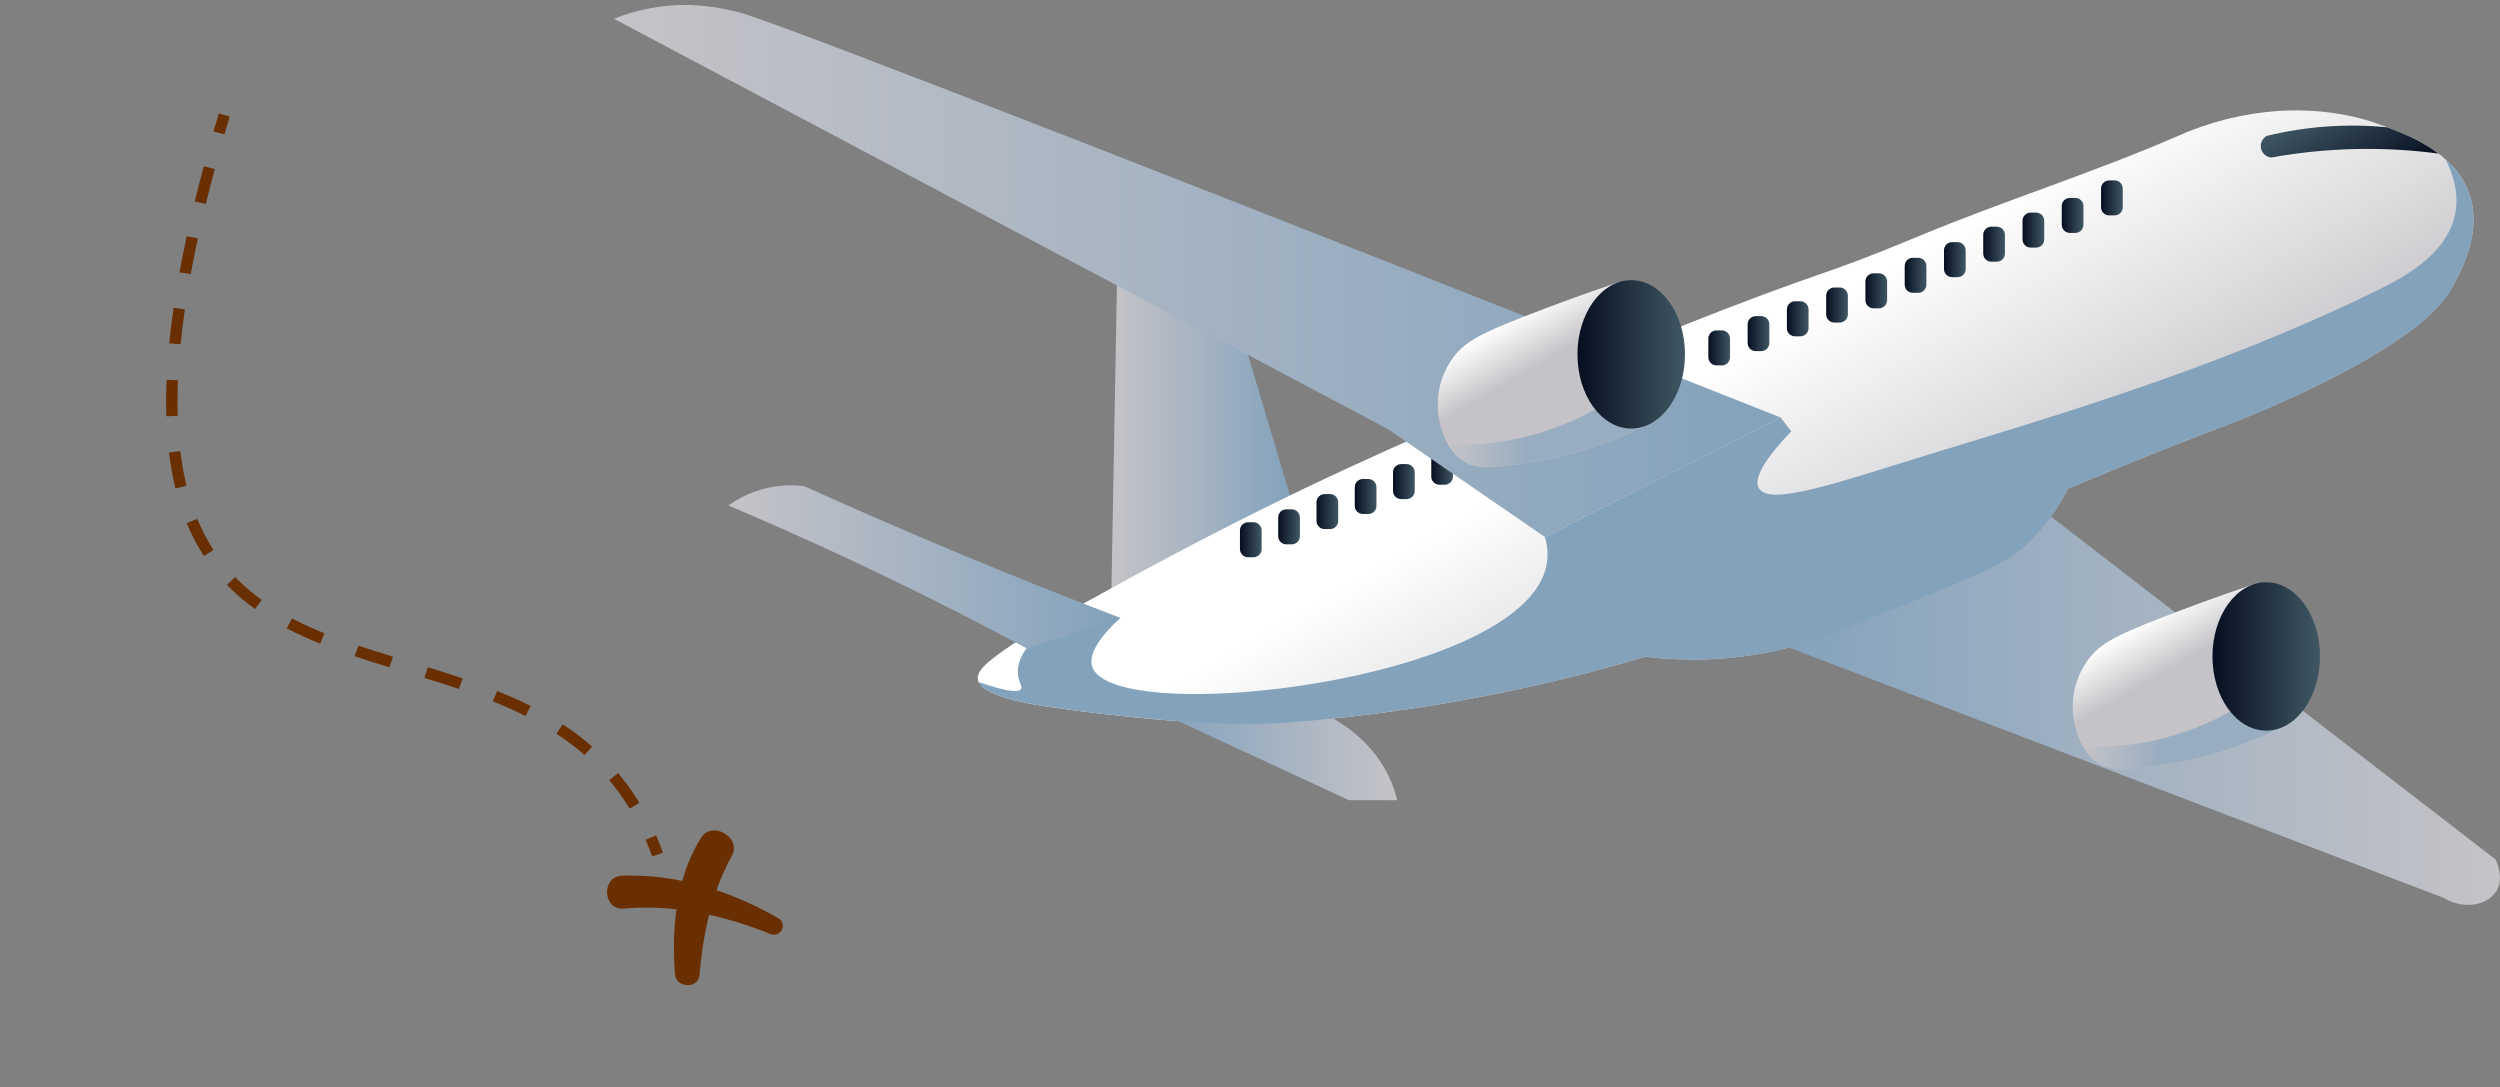 <svg width="338" height="147" viewBox="0 0 338 147" fill="none" xmlns="http://www.w3.org/2000/svg">
<rect x="0" y="0" width="338" height="147" fill="#808080" stroke="none"/>
<path fill-rule="evenodd" clip-rule="evenodd" d="M29.585 15.343C29.339 16.165 29.099 16.976 28.867 17.779L30.345 18.179C30.577 17.382 30.815 16.574 31.06 15.757L29.585 15.343ZM27.554 22.477C27.116 24.108 26.708 25.696 26.33 27.242L27.825 27.581C28.2 26.046 28.605 24.47 29.04 22.85L27.554 22.477ZM25.246 31.935C24.882 33.612 24.556 35.236 24.267 36.811L25.78 37.065C26.067 35.508 26.389 33.898 26.75 32.236L25.246 31.935ZM23.472 41.622C23.231 43.28 23.034 44.877 22.881 46.415L24.411 46.547C24.562 45.033 24.756 43.459 24.994 41.821L23.472 41.622ZM22.524 51.356C22.451 53.079 22.44 54.719 22.486 56.282L24.023 56.223C23.978 54.699 23.989 53.094 24.061 51.404L22.524 51.356ZM22.848 61.188C23.059 62.91 23.352 64.522 23.723 66.033L25.218 65.665C24.862 64.215 24.579 62.661 24.375 60.993L22.848 61.188ZM66.624 94.823C68.132 95.427 69.611 96.081 71.047 96.802L71.758 95.455C70.276 94.711 68.757 94.04 67.216 93.423L66.624 94.823ZM75.223 99.194C76.551 100.063 77.825 101.018 79.034 102.076L80.063 100.943C78.797 99.835 77.466 98.838 76.084 97.934L75.223 99.194ZM25.245 70.728C25.913 72.345 26.69 73.819 27.564 75.168L28.863 74.347C28.04 73.077 27.304 71.683 26.67 70.148L25.245 70.728ZM57.371 91.656C58.936 92.135 60.497 92.626 62.042 93.147L62.554 91.717C60.989 91.189 59.413 90.694 57.842 90.213L57.371 91.656ZM82.371 105.481C83.354 106.654 84.274 107.932 85.121 109.328L86.444 108.544C85.557 107.083 84.593 105.744 83.561 104.514L82.371 105.481ZM47.944 88.729C49.496 89.25 51.072 89.742 52.658 90.226L53.127 88.782C51.547 88.3 49.986 87.812 48.454 87.298L47.944 88.729ZM30.676 79.076C31.852 80.289 33.126 81.368 34.478 82.338L35.393 81.115C34.107 80.192 32.902 79.171 31.794 78.028L30.676 79.076ZM38.749 84.948C40.206 85.71 41.722 86.393 43.278 87.021L43.874 85.623C42.355 85.009 40.886 84.347 39.481 83.612L38.749 84.948ZM87.289 113.542C87.602 114.266 87.899 115.017 88.179 115.796L89.629 115.281C89.339 114.473 89.031 113.693 88.705 112.94L87.289 113.542ZM92.246 119.101C92.827 117.015 93.662 115.025 94.816 113.229C96.29 110.902 100.28 113.241 98.964 115.668C98.134 117.163 97.444 118.736 96.873 120.356C99.79 121.335 102.598 122.633 105.229 124.143C105.494 124.288 105.692 124.528 105.782 124.816C105.872 125.103 105.847 125.416 105.712 125.69C105.578 125.964 105.344 126.179 105.058 126.29C104.772 126.4 104.457 126.399 104.176 126.287C101.534 125.216 98.738 124.312 95.876 123.68C95.198 126.372 94.794 129.136 94.573 131.847C94.422 133.702 91.422 133.597 91.27 131.774L91.261 131.724C91.04 128.899 91.05 125.887 91.459 122.939C89.093 122.672 86.712 122.621 84.363 122.843C81.482 123.111 81.222 118.511 84.11 118.397C86.849 118.291 89.576 118.55 92.246 119.101Z" fill="#692F01"/>
<g clip-path="url(#clip0_938_313)">
<path d="M174.745 68.157C171.281 56.522 167.815 44.885 164.348 33.247C162.137 31.066 159.342 29.583 156.305 28.98C154.614 28.66 152.882 28.628 151.181 28.887C150.87 46.136 150.56 63.385 150.25 80.633L174.745 68.157Z" fill="url(#paint0_linear_938_313)"/>
<path d="M136.725 87.234C141.685 83.885 144.421 82.763 148.39 80.555C158.85 74.733 167.063 70.598 170.255 69.023C179.372 64.492 186.261 61.419 192.818 58.501C197.409 56.457 208.895 51.4 225.977 44.627C248.253 35.792 244.837 38.002 259.321 31.971C270.845 27.172 282.799 23.437 294.248 18.471C298.603 16.503 303.27 15.328 308.033 15.002C315.039 14.559 319.981 16.221 321.073 16.597C324.972 17.959 331.79 20.342 333.833 26.158C335.543 31.035 333.076 35.938 331.971 38.063C331.68 38.629 331.359 39.178 331.01 39.709C325.38 48.272 301.332 57.376 301.332 57.376C296.227 59.304 288.73 62.216 279.538 66.097C278.35 68.501 276.812 70.713 274.974 72.658C272.024 75.767 269.403 76.978 257.092 81.939C246.123 86.358 243.388 87.338 239.394 88.126C236.477 88.709 233.518 89.055 230.545 89.158C227.839 89.24 225.131 89.114 222.444 88.78C217.164 90.351 211.515 91.828 205.513 93.127C195.189 95.363 184.726 96.886 174.196 97.686C174.196 97.686 164.192 98.818 141.55 95.528C139.733 95.264 132.493 94.145 132.201 91.847C132.049 90.753 133.2 89.609 136.725 87.234Z" fill="url(#paint1_linear_938_313)"/>
<path d="M195.341 60.8H194.608C194 60.8 193.508 61.296 193.508 61.907V64.427C193.508 65.039 194 65.534 194.608 65.534H195.341C195.949 65.534 196.441 65.039 196.441 64.427V61.907C196.441 61.296 195.949 60.8 195.341 60.8Z" fill="url(#paint2_linear_938_313)"/>
<path d="M208.879 72.612L187.68 58.034L83 2.538C86.201 1.262 89.618 0.625 93.06 0.663C95.519 0.741 97.96 1.118 100.328 1.786C106.805 3.695 163.593 25.815 240.737 56.447L208.879 72.612Z" fill="url(#paint3_linear_938_313)"/>
<path d="M276.499 69.228L337.403 116.202C337.516 116.432 338.574 118.653 337.544 120.421C336.434 122.321 333.256 123.103 330.418 121.406L239.195 86.533L276.499 69.228Z" fill="url(#paint4_linear_938_313)"/>
<path d="M151.467 83.532C144.41 80.84 137.209 77.965 129.864 74.908C122.596 71.876 115.549 68.814 108.723 65.721C106.559 65.458 104.364 65.682 102.296 66.377C100.933 66.84 99.646 67.504 98.477 68.347C108.613 72.63 119.039 77.448 129.679 82.877C132.774 84.457 135.817 86.05 138.806 87.657C141.086 87.885 143.389 87.637 145.569 86.927C147.749 86.217 149.76 85.061 151.475 83.532H151.467Z" fill="url(#paint5_linear_938_313)"/>
<path d="M177.533 95.812C179.843 96.763 185.104 99.338 187.779 104.999C188.261 106.02 188.636 107.089 188.898 108.187H182.377L156.484 96.188L177.533 95.812Z" fill="url(#paint6_linear_938_313)"/>
<path d="M218.758 38.184C213.913 39.809 209.698 41.382 206.223 42.737C200.049 45.145 197.764 46.287 196.116 48.848C194.867 50.761 194.263 53.029 194.392 55.315C194.435 55.925 194.711 60.235 197.812 62.301C199.779 63.61 202.23 63.234 207.129 62.486C210.319 61.993 213.454 61.193 216.491 60.097C219.013 59.193 221.466 58.107 223.832 56.846C222.143 50.628 220.452 44.407 218.758 38.184Z" fill="url(#paint7_linear_938_313)"/>
<path d="M331.008 39.709C331.356 39.178 331.677 38.628 331.969 38.063C332.944 36.185 335.572 31.134 333.83 26.157C333.465 25.111 332.637 23.303 330.62 21.52C331.508 23.244 332.5 25.875 331.969 28.785C330.909 34.582 324.466 37.766 321.067 39.425C298.887 50.263 275.502 56.9 260.152 61.642C248.198 65.335 239.212 68.46 237.799 66.001C236.872 64.39 239.582 61.033 242.176 58.314L240.732 56.441L208.878 72.611C209.24 73.81 209.32 75.078 209.112 76.314C206.249 92.163 150.651 98.462 147.685 90.188C147.055 88.428 148.801 86.018 151.458 83.531L138.79 87.656C138.166 88.51 137.489 89.751 137.627 91.171C137.732 92.271 138.255 92.773 138.045 93.141C137.786 93.598 136.504 93.665 132.297 92.208C133.252 94.262 139.813 95.278 141.537 95.528C164.179 98.818 174.183 97.686 174.183 97.686C184.713 96.886 195.177 95.363 205.5 93.126C211.503 91.826 217.151 90.351 222.431 88.78C225.118 89.114 227.827 89.24 230.533 89.158C233.505 89.054 236.464 88.709 239.382 88.126C243.375 87.337 246.111 86.358 257.079 81.938C269.395 76.978 272.019 75.767 274.961 72.658C276.799 70.712 278.338 68.501 279.526 66.097C288.718 62.215 296.214 59.304 301.32 57.375C301.324 57.375 325.377 48.272 331.008 39.709Z" fill="#83A2BC"/>
<path d="M304.618 79.022C299.773 80.648 295.555 82.221 292.08 83.576C285.907 85.984 283.621 87.124 281.974 89.686C280.726 91.601 280.122 93.868 280.252 96.154C280.292 96.764 280.569 101.074 283.67 103.138C285.636 104.447 288.087 104.073 292.987 103.325C296.176 102.829 299.311 102.026 302.349 100.927C304.871 100.024 307.324 98.938 309.689 97.676C308 91.464 306.31 85.246 304.618 79.022Z" fill="url(#paint8_linear_938_313)"/>
<path d="M309.328 97.879C308.5 97.091 306.689 96.209 302.926 95.357C296.541 99.311 289.131 101.258 281.641 100.952C282.141 101.824 282.831 102.572 283.66 103.138C285.626 104.447 288.077 104.073 292.977 103.325C296.168 102.829 299.305 102.026 302.345 100.927C304.739 100.074 307.072 99.055 309.328 97.879Z" fill="url(#paint9_linear_938_313)"/>
<path d="M285.896 24.39H285.163C284.555 24.39 284.062 24.886 284.062 25.497V28.017C284.062 28.628 284.555 29.124 285.163 29.124H285.896C286.503 29.124 286.996 28.628 286.996 28.017V25.497C286.996 24.886 286.503 24.39 285.896 24.39Z" fill="url(#paint10_linear_938_313)"/>
<path d="M223.476 57.036C222.649 56.248 220.838 55.366 217.074 54.515C210.69 58.468 203.279 60.416 195.789 60.109C196.29 60.982 196.98 61.73 197.808 62.297C199.774 63.606 202.225 63.23 207.125 62.482C210.314 61.989 213.449 61.188 216.487 60.093C218.884 59.237 221.219 58.216 223.476 57.036Z" fill="url(#paint11_linear_938_313)"/>
<path d="M280.583 26.757H279.85C279.243 26.757 278.75 27.253 278.75 27.864V30.384C278.75 30.996 279.243 31.491 279.85 31.491H280.583C281.191 31.491 281.683 30.996 281.683 30.384V27.864C281.683 27.253 281.191 26.757 280.583 26.757Z" fill="url(#paint12_linear_938_313)"/>
<path d="M275.278 28.742H274.546C273.938 28.742 273.445 29.238 273.445 29.85V32.369C273.445 32.981 273.938 33.477 274.546 33.477H275.278C275.886 33.477 276.379 32.981 276.379 32.369V29.85C276.379 29.238 275.886 28.742 275.278 28.742Z" fill="url(#paint13_linear_938_313)"/>
<path d="M227.81 47.91C227.81 53.449 224.557 57.94 220.542 57.94C216.526 57.94 213.273 53.449 213.273 47.91C213.273 42.371 216.526 37.878 220.542 37.878C224.557 37.878 227.81 42.369 227.81 47.91Z" fill="url(#paint14_linear_938_313)"/>
<path d="M269.966 30.646H269.233C268.625 30.646 268.133 31.142 268.133 31.754V34.274C268.133 34.885 268.625 35.381 269.233 35.381H269.966C270.574 35.381 271.066 34.885 271.066 34.274V31.754C271.066 31.142 270.574 30.646 269.966 30.646Z" fill="url(#paint15_linear_938_313)"/>
<path d="M264.661 32.739H263.928C263.321 32.739 262.828 33.235 262.828 33.847V36.366C262.828 36.978 263.321 37.474 263.928 37.474H264.661C265.269 37.474 265.762 36.978 265.762 36.366V33.847C265.762 33.235 265.269 32.739 264.661 32.739Z" fill="url(#paint16_linear_938_313)"/>
<path d="M313.661 88.75C313.661 94.289 310.409 98.78 306.393 98.78C302.377 98.78 299.125 94.289 299.125 88.75C299.125 83.21 302.377 78.718 306.393 78.718C310.409 78.718 313.661 83.209 313.661 88.75Z" fill="url(#paint17_linear_938_313)"/>
<path d="M258.614 34.852H259.349C259.493 34.852 259.636 34.881 259.77 34.937C259.903 34.992 260.025 35.074 260.127 35.177C260.229 35.28 260.31 35.402 260.365 35.536C260.421 35.67 260.449 35.815 260.449 35.96V38.48C260.449 38.625 260.421 38.769 260.365 38.904C260.31 39.038 260.229 39.16 260.127 39.263C260.025 39.366 259.903 39.447 259.77 39.503C259.636 39.559 259.493 39.587 259.349 39.587H258.614C258.323 39.587 258.043 39.471 257.837 39.263C257.631 39.056 257.516 38.775 257.516 38.482V35.96C257.516 35.667 257.631 35.385 257.837 35.178C258.043 34.97 258.322 34.853 258.614 34.852Z" fill="url(#paint18_linear_938_313)"/>
<path d="M254.036 36.952H253.303C252.696 36.952 252.203 37.448 252.203 38.06V40.579C252.203 41.191 252.696 41.687 253.303 41.687H254.036C254.644 41.687 255.137 41.191 255.137 40.579V38.06C255.137 37.448 254.644 36.952 254.036 36.952Z" fill="url(#paint19_linear_938_313)"/>
<path d="M248.732 38.87H247.999C247.391 38.87 246.898 39.366 246.898 39.978V42.497C246.898 43.109 247.391 43.605 247.999 43.605H248.732C249.339 43.605 249.832 43.109 249.832 42.497V39.978C249.832 39.366 249.339 38.87 248.732 38.87Z" fill="url(#paint20_linear_938_313)"/>
<path d="M243.419 40.735H242.686C242.079 40.735 241.586 41.231 241.586 41.843V44.362C241.586 44.974 242.079 45.47 242.686 45.47H243.419C244.027 45.47 244.519 44.974 244.519 44.362V41.843C244.519 41.231 244.027 40.735 243.419 40.735Z" fill="url(#paint21_linear_938_313)"/>
<path d="M238.114 42.741H237.382C236.774 42.741 236.281 43.237 236.281 43.849V46.368C236.281 46.98 236.774 47.476 237.382 47.476H238.114C238.722 47.476 239.215 46.98 239.215 46.368V43.849C239.215 43.237 238.722 42.741 238.114 42.741Z" fill="url(#paint22_linear_938_313)"/>
<path d="M232.802 44.667H232.069C231.461 44.667 230.969 45.163 230.969 45.774V48.294C230.969 48.906 231.461 49.402 232.069 49.402H232.802C233.41 49.402 233.902 48.906 233.902 48.294V45.774C233.902 45.163 233.41 44.667 232.802 44.667Z" fill="url(#paint23_linear_938_313)"/>
<path d="M190.169 62.744H189.436C188.829 62.744 188.336 63.24 188.336 63.852V66.371C188.336 66.983 188.829 67.479 189.436 67.479H190.169C190.777 67.479 191.269 66.983 191.269 66.371V63.852C191.269 63.24 190.777 62.744 190.169 62.744Z" fill="url(#paint24_linear_938_313)"/>
<path d="M184.997 64.76H184.264C183.657 64.76 183.164 65.256 183.164 65.867V68.387C183.164 68.999 183.657 69.494 184.264 69.494H184.997C185.605 69.494 186.098 68.999 186.098 68.387V65.867C186.098 65.256 185.605 64.76 184.997 64.76Z" fill="url(#paint25_linear_938_313)"/>
<path d="M179.825 66.8H179.092C178.485 66.8 177.992 67.296 177.992 67.907V70.427C177.992 71.039 178.485 71.534 179.092 71.534H179.825C180.433 71.534 180.926 71.039 180.926 70.427V67.907C180.926 67.296 180.433 66.8 179.825 66.8Z" fill="url(#paint26_linear_938_313)"/>
<path d="M174.646 68.862H173.913C173.305 68.862 172.812 69.358 172.812 69.97V72.489C172.812 73.101 173.305 73.597 173.913 73.597H174.646C175.253 73.597 175.746 73.101 175.746 72.489V69.97C175.746 69.358 175.253 68.862 174.646 68.862Z" fill="url(#paint27_linear_938_313)"/>
<path d="M169.474 70.606H168.741C168.133 70.606 167.641 71.101 167.641 71.713V74.233C167.641 74.844 168.133 75.34 168.741 75.34H169.474C170.081 75.34 170.574 74.844 170.574 74.233V71.713C170.574 71.101 170.081 70.606 169.474 70.606Z" fill="url(#paint28_linear_938_313)"/>
<path d="M322.804 17.219C317.327 16.677 311.799 17.068 306.451 18.377C306.161 18.54 305.93 18.793 305.794 19.097C305.657 19.402 305.621 19.743 305.691 20.07C305.762 20.397 305.935 20.692 306.184 20.913C306.434 21.134 306.748 21.267 307.079 21.295C314.54 19.948 322.163 19.768 329.679 20.763C327.51 19.113 324.952 18.021 322.804 17.219Z" fill="url(#paint29_linear_938_313)"/>
</g>
<defs>
<linearGradient id="paint0_linear_938_313" x1="150.25" y1="54.666" x2="174.745" y2="54.666" gradientUnits="userSpaceOnUse">
<stop stop-color="#C5C3C7"/>
<stop offset="1" stop-color="#83A2BC"/>
</linearGradient>
<linearGradient id="paint1_linear_938_313" x1="250.3" y1="89.071" x2="220.741" y2="38.205" gradientUnits="userSpaceOnUse">
<stop stop-color="#C5C3C7"/>
<stop offset="0.73" stop-color="white"/>
</linearGradient>
<linearGradient id="paint2_linear_938_313" x1="193.508" y1="63.167" x2="196.441" y2="63.167" gradientUnits="userSpaceOnUse">
<stop stop-color="#060E1F"/>
<stop offset="1" stop-color="#405763"/>
</linearGradient>
<linearGradient id="paint3_linear_938_313" x1="83" y1="36.635" x2="240.733" y2="36.635" gradientUnits="userSpaceOnUse">
<stop stop-color="#C5C3C7"/>
<stop offset="1" stop-color="#83A2BC"/>
</linearGradient>
<linearGradient id="paint4_linear_938_313" x1="239.195" y1="95.789" x2="337.999" y2="95.789" gradientUnits="userSpaceOnUse">
<stop stop-color="#83A2BC"/>
<stop offset="1" stop-color="#C5C3C7"/>
</linearGradient>
<linearGradient id="paint5_linear_938_313" x1="98.464" y1="76.676" x2="151.463" y2="76.676" gradientUnits="userSpaceOnUse">
<stop stop-color="#C5C3C7"/>
<stop offset="1" stop-color="#83A2BC"/>
</linearGradient>
<linearGradient id="paint6_linear_938_313" x1="156.484" y1="102" x2="188.898" y2="102" gradientUnits="userSpaceOnUse">
<stop stop-color="#83A2BC"/>
<stop offset="1" stop-color="#C5C3C7"/>
</linearGradient>
<linearGradient id="paint7_linear_938_313" x1="214.725" y1="62.145" x2="203.745" y2="43.252" gradientUnits="userSpaceOnUse">
<stop offset="0.66" stop-color="#C5C3C7"/>
<stop offset="1" stop-color="white"/>
</linearGradient>
<linearGradient id="paint8_linear_938_313" x1="300.582" y1="102.984" x2="289.604" y2="84.089" gradientUnits="userSpaceOnUse">
<stop offset="0.66" stop-color="#C5C3C7"/>
<stop offset="1" stop-color="white"/>
</linearGradient>
<linearGradient id="paint9_linear_938_313" x1="281.641" y1="99.681" x2="309.328" y2="99.681" gradientUnits="userSpaceOnUse">
<stop stop-color="#C5C3C7"/>
<stop offset="0.38" stop-color="#99ADC0"/>
</linearGradient>
<linearGradient id="paint10_linear_938_313" x1="284.062" y1="26.757" x2="286.998" y2="26.757" gradientUnits="userSpaceOnUse">
<stop stop-color="#060E1F"/>
<stop offset="1" stop-color="#405763"/>
</linearGradient>
<linearGradient id="paint11_linear_938_313" x1="195.789" y1="58.843" x2="223.476" y2="58.843" gradientUnits="userSpaceOnUse">
<stop stop-color="#C5C3C7"/>
<stop offset="0.38" stop-color="#99ADC0"/>
</linearGradient>
<linearGradient id="paint12_linear_938_313" x1="278.75" y1="29.124" x2="281.685" y2="29.124" gradientUnits="userSpaceOnUse">
<stop stop-color="#060E1F"/>
<stop offset="1" stop-color="#405763"/>
</linearGradient>
<linearGradient id="paint13_linear_938_313" x1="273.445" y1="31.11" x2="276.379" y2="31.11" gradientUnits="userSpaceOnUse">
<stop stop-color="#060E1F"/>
<stop offset="1" stop-color="#405763"/>
</linearGradient>
<linearGradient id="paint14_linear_938_313" x1="213.279" y1="47.91" x2="227.81" y2="47.91" gradientUnits="userSpaceOnUse">
<stop stop-color="#060E1F"/>
<stop offset="1" stop-color="#405763"/>
</linearGradient>
<linearGradient id="paint15_linear_938_313" x1="268.133" y1="33.014" x2="271.066" y2="33.014" gradientUnits="userSpaceOnUse">
<stop stop-color="#060E1F"/>
<stop offset="1" stop-color="#405763"/>
</linearGradient>
<linearGradient id="paint16_linear_938_313" x1="262.828" y1="35.105" x2="265.762" y2="35.105" gradientUnits="userSpaceOnUse">
<stop stop-color="#060E1F"/>
<stop offset="1" stop-color="#405763"/>
</linearGradient>
<linearGradient id="paint17_linear_938_313" x1="299.131" y1="88.75" x2="313.661" y2="88.75" gradientUnits="userSpaceOnUse">
<stop stop-color="#060E1F"/>
<stop offset="1" stop-color="#405763"/>
</linearGradient>
<linearGradient id="paint18_linear_938_313" x1="257.516" y1="37.22" x2="260.449" y2="37.22" gradientUnits="userSpaceOnUse">
<stop stop-color="#060E1F"/>
<stop offset="1" stop-color="#405763"/>
</linearGradient>
<linearGradient id="paint19_linear_938_313" x1="252.203" y1="39.319" x2="255.137" y2="39.319" gradientUnits="userSpaceOnUse">
<stop stop-color="#060E1F"/>
<stop offset="1" stop-color="#405763"/>
</linearGradient>
<linearGradient id="paint20_linear_938_313" x1="246.898" y1="41.237" x2="249.832" y2="41.237" gradientUnits="userSpaceOnUse">
<stop stop-color="#060E1F"/>
<stop offset="1" stop-color="#405763"/>
</linearGradient>
<linearGradient id="paint21_linear_938_313" x1="241.586" y1="43.103" x2="244.519" y2="43.103" gradientUnits="userSpaceOnUse">
<stop stop-color="#060E1F"/>
<stop offset="1" stop-color="#405763"/>
</linearGradient>
<linearGradient id="paint22_linear_938_313" x1="236.281" y1="45.106" x2="239.215" y2="45.106" gradientUnits="userSpaceOnUse">
<stop stop-color="#060E1F"/>
<stop offset="1" stop-color="#405763"/>
</linearGradient>
<linearGradient id="paint23_linear_938_313" x1="230.969" y1="47.034" x2="233.902" y2="47.034" gradientUnits="userSpaceOnUse">
<stop stop-color="#060E1F"/>
<stop offset="1" stop-color="#405763"/>
</linearGradient>
<linearGradient id="paint24_linear_938_313" x1="188.336" y1="65.111" x2="191.269" y2="65.111" gradientUnits="userSpaceOnUse">
<stop stop-color="#060E1F"/>
<stop offset="1" stop-color="#405763"/>
</linearGradient>
<linearGradient id="paint25_linear_938_313" x1="183.164" y1="67.127" x2="186.098" y2="67.127" gradientUnits="userSpaceOnUse">
<stop stop-color="#060E1F"/>
<stop offset="1" stop-color="#405763"/>
</linearGradient>
<linearGradient id="paint26_linear_938_313" x1="177.992" y1="69.165" x2="180.926" y2="69.165" gradientUnits="userSpaceOnUse">
<stop stop-color="#060E1F"/>
<stop offset="1" stop-color="#405763"/>
</linearGradient>
<linearGradient id="paint27_linear_938_313" x1="172.812" y1="71.228" x2="175.746" y2="71.228" gradientUnits="userSpaceOnUse">
<stop stop-color="#060E1F"/>
<stop offset="1" stop-color="#405763"/>
</linearGradient>
<linearGradient id="paint28_linear_938_313" x1="167.641" y1="72.973" x2="170.576" y2="72.973" gradientUnits="userSpaceOnUse">
<stop stop-color="#060E1F"/>
<stop offset="1" stop-color="#405763"/>
</linearGradient>
<linearGradient id="paint29_linear_938_313" x1="320.803" y1="25.922" x2="313.903" y2="14.049" gradientUnits="userSpaceOnUse">
<stop stop-color="#060E1F"/>
<stop offset="1" stop-color="#405763"/>
</linearGradient>
<clipPath id="clip0_938_313">
<rect width="255" height="121.68" fill="white" transform="translate(83 0.66)"/>
</clipPath>
</defs>
</svg>
